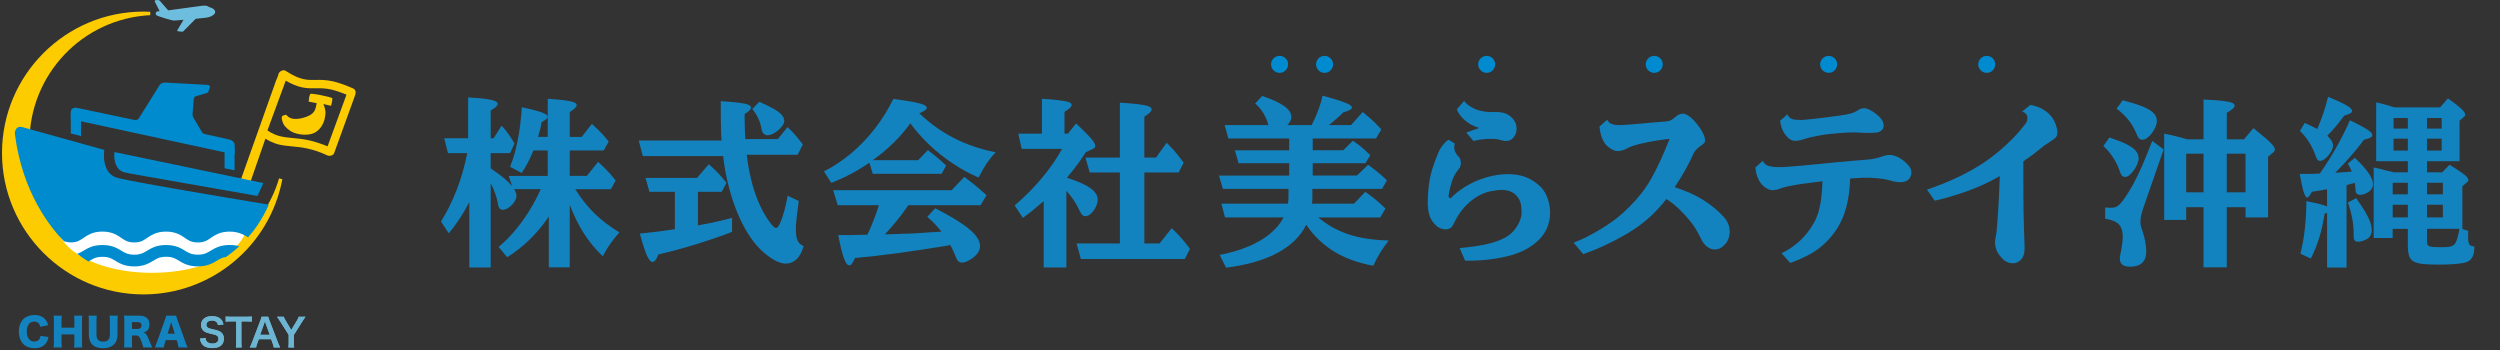<?xml version="1.0" encoding="utf-8"?>
<!-- Generator: Adobe Illustrator 16.0.0, SVG Export Plug-In . SVG Version: 6.00 Build 0)  -->
<!DOCTYPE svg PUBLIC "-//W3C//DTD SVG 1.1//EN" "http://www.w3.org/Graphics/SVG/1.1/DTD/svg11.dtd">
<svg version="1.1" id="レイヤー_1" xmlns="http://www.w3.org/2000/svg" xmlns:xlink="http://www.w3.org/1999/xlink" x="0px"
	 y="0px" width="250px" height="35px" viewBox="0 0 250 35" enable-background="new 0 0 250 35" xml:space="preserve">
<rect x="0" y="0" width="250" height="35" fill="#333333" stroke="none"/>
<g>
	<path fill="#1383C0" d="M54.882,26.732V21.65c-1.123,1.673-2.512,3.031-4.164,4.074l-0.856-1.035
		c0.535-0.438,1.059-0.953,1.571-1.555c0.513-0.6,0.995-1.258,1.446-1.973c0.45-0.719,0.85-1.465,1.199-2.244h-2.661
		c0.151,0.23,0.227,0.466,0.227,0.698c0,0.137-0.046,0.289-0.132,0.448c-0.088,0.16-0.201,0.31-0.34,0.447
		c-0.139,0.143-0.291,0.256-0.449,0.342c-0.16,0.088-0.311,0.133-0.449,0.133c-0.256,0-0.415-0.182-0.474-0.551
		c-0.05-0.324-0.139-0.674-0.264-1.041c-0.127-0.361-0.28-0.722-0.468-1.069v8.424H46.93v-6.53
		c-0.304,0.582-0.627,1.137-0.973,1.662c-0.347,0.528-0.709,1.012-1.088,1.444l-0.768-1.179c0.606-0.963,1.129-2.024,1.576-3.179
		c0.446-1.153,0.794-2.374,1.05-3.654H44.8l-0.378-1.483h2.392V9.74c0.717,0.04,1.289,0.09,1.72,0.146
		c0.432,0.059,0.744,0.128,0.941,0.206c0.192,0.078,0.291,0.174,0.291,0.293c0,0.085-0.054,0.183-0.158,0.289
		c-0.104,0.102-0.284,0.229-0.541,0.373v2.787h0.288l0.802-1.268c0.176,0.186,0.332,0.367,0.467,0.542
		c0.137,0.174,0.271,0.361,0.401,0.56c0.131,0.196,0.274,0.43,0.424,0.696l-0.445,0.952h-1.938v1.518
		c0.518,0.351,0.953,0.672,1.302,0.958c0.348,0.285,0.629,0.562,0.846,0.819l-0.341-1.021h3.901v-2.546h-1.431
		c-0.187,0.466-0.375,0.877-0.563,1.231c-0.19,0.356-0.395,0.696-0.616,1.023l-1.16-0.622c0.308-0.727,0.562-1.6,0.764-2.619
		c0.2-1.018,0.338-2.128,0.414-3.334c0.628,0.133,1.132,0.257,1.505,0.362c0.375,0.108,0.647,0.208,0.816,0.301
		c0.169,0.093,0.253,0.192,0.253,0.297c0,0.077-0.045,0.152-0.135,0.232c-0.089,0.079-0.242,0.175-0.457,0.292
		c-0.04,0.25-0.091,0.494-0.149,0.731c-0.058,0.238-0.128,0.488-0.211,0.751h0.971V9.878c0.721,0.045,1.292,0.099,1.715,0.156
		c0.422,0.058,0.724,0.124,0.903,0.195c0.18,0.073,0.271,0.166,0.271,0.278c0,0.09-0.052,0.19-0.153,0.292
		c-0.1,0.099-0.281,0.234-0.537,0.403v2.489h1.196l1.021-1.308c0.245,0.232,0.449,0.427,0.611,0.588
		c0.163,0.159,0.302,0.301,0.416,0.417c0.113,0.121,0.221,0.238,0.318,0.358c0.1,0.121,0.208,0.257,0.333,0.408l-0.499,0.889h-3.396
		v2.546h1.71l1.128-1.402c0.244,0.219,0.464,0.427,0.654,0.614c0.192,0.189,0.375,0.382,0.551,0.583
		c0.175,0.201,0.358,0.424,0.549,0.667l-0.48,0.866h-3.56c0.567,0.918,1.209,1.728,1.917,2.422c0.711,0.695,1.542,1.328,2.498,1.899
		c-0.238,0.268-0.448,0.521-0.632,0.761c-0.184,0.237-0.355,0.485-0.52,0.739c-0.162,0.258-0.334,0.551-0.513,0.885
		c-0.724-0.682-1.35-1.441-1.882-2.271c-0.533-0.83-1.006-1.793-1.42-2.881v6.262H54.882L54.882,26.732z"/>
	<path fill="#1383C0" d="M72.313,15.605h-8.029l-0.411-1.555h8.274c-0.017-0.361-0.032-0.75-0.047-1.165
		c-0.014-0.416-0.022-0.816-0.022-1.2v-1.571c0.744,0.047,1.34,0.1,1.781,0.153c0.443,0.054,0.759,0.121,0.953,0.202
		c0.192,0.079,0.289,0.174,0.289,0.292c0,0.076-0.048,0.166-0.145,0.27c-0.096,0.104-0.26,0.229-0.494,0.368v0.322
		c0,0.393,0.007,0.75,0.018,1.076c0.014,0.325,0.03,0.695,0.052,1.108h3.256l0.961-1.196c0.181,0.164,0.34,0.32,0.48,0.468
		c0.14,0.146,0.276,0.299,0.406,0.458c0.13,0.156,0.276,0.337,0.44,0.542l0.208,0.269l-0.514,1.029h-5.098
		c0.283,2.351,0.854,4.282,1.702,5.806c0.25,0.439,0.488,0.805,0.716,1.091c0.228,0.285,0.399,0.429,0.515,0.429
		c0.115,0,0.242-0.142,0.379-0.427c0.138-0.281,0.276-0.67,0.414-1.154c0.14-0.488,0.262-1.037,0.368-1.643l1.11,0.523
		c-0.095,0.688-0.167,1.258-0.215,1.701c-0.051,0.448-0.076,0.828-0.076,1.137c0,0.33,0.025,0.604,0.076,0.826
		c0.048,0.215,0.129,0.389,0.244,0.521c0.115,0.132,0.264,0.24,0.458,0.336c-0.338,1.159-0.94,1.738-1.808,1.738
		c-0.256,0-0.552-0.079-0.887-0.236c-0.334-0.156-0.679-0.376-1.032-0.66c-0.355-0.281-0.693-0.605-1.015-0.979
		c-0.401-0.469-0.782-1.021-1.137-1.66c-0.358-0.643-0.68-1.348-0.967-2.114c-0.284-0.767-0.529-1.571-0.73-2.413
		c-0.207-0.84-0.356-1.701-0.456-2.569C72.319,15.693,72.313,15.651,72.313,15.605z M69.792,19.18v3.362
		c0.466-0.087,0.884-0.169,1.254-0.243c0.367-0.076,0.725-0.156,1.069-0.238c0.342-0.08,0.706-0.172,1.089-0.271v1.399
		c-0.756,0.291-1.548,0.571-2.373,0.846c-0.827,0.275-1.663,0.531-2.508,0.77c-0.843,0.237-1.669,0.45-2.478,0.637
		c-0.116,0.276-0.22,0.474-0.312,0.586c-0.089,0.108-0.183,0.166-0.282,0.166c-0.182,0-0.368-0.217-0.563-0.655
		c-0.196-0.437-0.428-1.165-0.704-2.183c0.368-0.032,0.691-0.07,0.97-0.101c0.278-0.032,0.541-0.062,0.782-0.093
		c0.241-0.026,0.484-0.061,0.729-0.094c0.245-0.036,0.512-0.075,0.804-0.114l0.217-0.036V19.18h-2.541l-0.393-1.388h5.15
		l1.179-1.368c0.228,0.198,0.43,0.384,0.611,0.56c0.181,0.175,0.361,0.362,0.54,0.566c0.181,0.2,0.388,0.444,0.619,0.724
		l-0.479,0.906H69.792z M75.229,10.899l0.7-0.717c0.599,0.256,1.081,0.492,1.449,0.706c0.367,0.21,0.633,0.413,0.797,0.605
		c0.166,0.192,0.25,0.386,0.25,0.585c0,0.144-0.056,0.3-0.165,0.466c-0.113,0.165-0.254,0.322-0.424,0.472
		c-0.173,0.148-0.354,0.269-0.547,0.365c-0.192,0.097-0.37,0.145-0.541,0.145c-0.151,0-0.278-0.055-0.383-0.16
		c-0.106-0.109-0.175-0.272-0.212-0.485c-0.069-0.38-0.181-0.735-0.339-1.068C75.657,11.484,75.463,11.179,75.229,10.899z"/>
	<path fill="#1383C0" d="M83.13,18.288l-0.734-1.147c0.974-0.494,1.887-1.106,2.746-1.829c0.858-0.725,1.64-1.545,2.349-2.458
		c0.708-0.912,1.322-1.9,1.845-2.958c0.814,0.102,1.468,0.203,1.956,0.296c0.488,0.093,0.844,0.186,1.062,0.279
		c0.217,0.093,0.327,0.197,0.327,0.305c0,0.161-0.25,0.341-0.75,0.552c1.078,1.03,2.245,1.865,3.504,2.5
		c1.26,0.638,2.637,1.104,4.125,1.4c-0.337,0.356-0.635,0.729-0.899,1.118c-0.261,0.393-0.526,0.859-0.794,1.41
		c-0.855-0.362-1.699-0.818-2.53-1.371c-0.833-0.547-1.617-1.168-2.35-1.858c-0.733-0.689-1.384-1.422-1.955-2.197
		c-0.472,0.664-1.028,1.312-1.668,1.938c-0.64,0.63-1.335,1.211-2.086,1.748h4.54l0.969-1.003c0.214,0.162,0.399,0.304,0.555,0.428
		c0.155,0.121,0.295,0.237,0.422,0.344c0.128,0.107,0.259,0.222,0.394,0.346c0.133,0.119,0.285,0.261,0.454,0.418l-0.445,0.829
		h-6.889l-0.339-1.109c-0.424,0.288-0.834,0.541-1.227,0.776c-0.392,0.232-0.797,0.444-1.216,0.646
		C84.073,17.892,83.619,18.093,83.13,18.288z M90.837,20.523l-0.129,0.175c-0.292,0.431-0.635,0.891-1.029,1.37
		c-0.397,0.486-0.792,0.942-1.188,1.371c0.214-0.006,0.427-0.013,0.637-0.019c0.208-0.006,0.389-0.008,0.545-0.014
		c0.155-0.007,0.255-0.013,0.301-0.021c0.344-0.012,0.614-0.017,0.807-0.021c0.195-0.001,0.354-0.009,0.477-0.015
		c0.121-0.007,0.232-0.015,0.336-0.019c0.102-0.006,0.226-0.013,0.37-0.024c0.368-0.029,0.726-0.056,1.077-0.076
		c0.353-0.02,0.721-0.041,1.105-0.063c-0.233-0.298-0.455-0.556-0.667-0.78c-0.212-0.217-0.461-0.451-0.748-0.703l0.786-0.856
		c1.049,0.535,1.902,1.021,2.562,1.464c0.662,0.438,1.147,0.848,1.459,1.225c0.312,0.381,0.466,0.748,0.466,1.102
		c0,0.447-0.278,0.863-0.838,1.249c-0.39,0.262-0.707,0.392-0.952,0.392c-0.284,0-0.486-0.166-0.602-0.496
		c-0.093-0.229-0.188-0.455-0.284-0.671c-0.096-0.209-0.199-0.407-0.309-0.594l-0.428,0.087c-1.652,0.271-3.249,0.516-4.789,0.723
		c-1.54,0.213-2.973,0.373-4.299,0.49c-0.123,0.268-0.226,0.455-0.31,0.566s-0.177,0.166-0.273,0.166
		c-0.181,0-0.359-0.241-0.534-0.727c-0.175-0.481-0.361-1.248-0.559-2.294h1.249l0.506-0.017l1.16-0.02
		c0.217-0.459,0.422-0.941,0.621-1.449c0.199-0.506,0.374-1.006,0.525-1.502h-4.113l-0.462-1.5H95.16l1.273-1.332
		c0.272,0.205,0.527,0.399,0.759,0.582c0.232,0.187,0.466,0.377,0.699,0.576c0.231,0.198,0.485,0.42,0.76,0.67l-0.595,1.004H90.837
		L90.837,20.523z"/>
	<path fill="#1383C0" d="M109.284,14.888l-0.69,0.322c-0.209,0.322-0.407,0.612-0.59,0.874c-0.183,0.261-0.378,0.526-0.584,0.79
		c-0.206,0.265-0.45,0.566-0.73,0.898c1.066,0.341,1.847,0.685,2.341,1.037c0.495,0.354,0.741,0.737,0.741,1.158
		c0,0.174-0.037,0.358-0.113,0.547c-0.076,0.192-0.174,0.375-0.292,0.539c-0.12,0.168-0.249,0.303-0.39,0.405
		c-0.139,0.104-0.273,0.16-0.402,0.16c-0.149,0-0.268-0.044-0.351-0.127c-0.085-0.078-0.189-0.255-0.312-0.523
		c-0.167-0.349-0.357-0.681-0.572-0.999c-0.21-0.314-0.446-0.609-0.702-0.878v7.658h-2.27v-6.638
		c-0.331,0.289-0.661,0.564-0.991,0.838c-0.329,0.271-0.695,0.55-1.095,0.839l-0.812-1.245c0.996-0.852,1.896-1.758,2.707-2.723
		c0.808-0.965,1.486-1.941,2.034-2.933h-4.043l-0.34-1.519h2.367v-3.49c0.746,0.045,1.334,0.096,1.767,0.153
		c0.433,0.054,0.745,0.118,0.926,0.188c0.184,0.068,0.276,0.158,0.276,0.271c0,0.093-0.056,0.188-0.166,0.295
		c-0.111,0.106-0.295,0.242-0.552,0.403v2.181h0.341l0.821-1.021c0.477,0.449,0.855,0.816,1.134,1.105
		c0.28,0.286,0.479,0.518,0.599,0.696c0.117,0.176,0.178,0.327,0.178,0.451C109.518,14.728,109.439,14.825,109.284,14.888z
		 M111.989,24.35v-7.101h-3.019l-0.421-1.488h3.439v-5.492c0.786,0.048,1.413,0.1,1.876,0.158c0.467,0.061,0.8,0.126,1,0.207
		c0.202,0.079,0.301,0.178,0.301,0.302c0,0.09-0.057,0.195-0.17,0.307c-0.113,0.114-0.301,0.255-0.561,0.424v4.094h1.159
		l1.075-1.485c0.222,0.223,0.415,0.424,0.586,0.608c0.168,0.184,0.324,0.365,0.473,0.546c0.149,0.18,0.296,0.372,0.442,0.584
		l0.201,0.252l-0.507,0.982h-3.429v7.102h1.518l1.22-1.535c0.286,0.275,0.53,0.524,0.727,0.734c0.199,0.213,0.379,0.424,0.55,0.631
		c0.169,0.213,0.351,0.448,0.549,0.709l-0.524,1.012h-10.387l-0.428-1.551H111.989L111.989,24.35z"/>
	<path fill="#1383C0" d="M128.916,13.848h-6.079l-0.374-1.343h4.379l-0.033-0.106c-0.06-0.237-0.15-0.482-0.281-0.737
		c-0.125-0.254-0.277-0.495-0.45-0.724c-0.175-0.228-0.359-0.428-0.56-0.589l0.697-0.751c0.98,0.325,1.721,0.664,2.202,1.009
		c0.478,0.347,0.72,0.711,0.72,1.097c0,0.272-0.142,0.539-0.41,0.802h2.441c0.264-0.507,0.484-1.013,0.672-1.519
		c0.188-0.506,0.328-0.982,0.418-1.422c0.739,0.202,1.324,0.376,1.752,0.519c0.428,0.141,0.731,0.266,0.913,0.37
		c0.181,0.105,0.271,0.208,0.271,0.307c0,0.076-0.067,0.151-0.202,0.229c-0.14,0.079-0.36,0.163-0.671,0.25
		c-0.164,0.168-0.367,0.365-0.613,0.584c-0.249,0.223-0.523,0.449-0.816,0.682h2.217l1.16-1.302
		c0.278,0.229,0.517,0.425,0.713,0.594c0.191,0.169,0.377,0.34,0.555,0.514c0.175,0.176,0.371,0.387,0.593,0.629l-0.53,0.907h-6.33
		v1.181h3.055l0.961-0.959c0.244,0.167,0.457,0.321,0.638,0.459c0.179,0.143,0.354,0.287,0.522,0.438
		c0.168,0.153,0.363,0.333,0.578,0.551l-0.481,0.801h-5.272v1.235h4.418l1.125-1.076c0.291,0.214,0.537,0.397,0.733,0.556
		c0.198,0.151,0.385,0.307,0.562,0.459c0.174,0.151,0.369,0.333,0.584,0.543l-0.488,0.851h-6.969v0.799c0,0.123,0,0.236-0.002,0.338
		c-0.004,0.1-0.017,0.218-0.041,0.345h4.209l1.125-1.188c0.285,0.205,0.535,0.391,0.752,0.557c0.213,0.164,0.42,0.334,0.619,0.512
		c0.197,0.175,0.414,0.373,0.646,0.604l-0.518,0.89h-6.205c0.896,0.755,1.916,1.319,3.061,1.698
		c1.146,0.375,2.477,0.574,3.984,0.605c-0.32,0.425-0.603,0.83-0.846,1.217c-0.24,0.389-0.473,0.821-0.691,1.309
		c-1.518-0.275-2.83-0.754-3.928-1.426c-1.1-0.675-2.027-1.563-2.775-2.672c-0.572,1.152-1.535,2.094-2.881,2.815
		c-1.356,0.728-3.065,1.216-5.138,1.479l-0.636-1.275c1.063-0.208,2.02-0.491,2.866-0.846c0.85-0.354,1.566-0.777,2.164-1.271
		c0.598-0.492,1.052-1.037,1.355-1.636H122.5l-0.357-1.371h6.654c0.032-0.237,0.053-0.473,0.053-0.7v-0.78h-6.56l-0.393-1.333h7.021
		V16.32h-5.057l-0.375-1.29h5.432v-1.182H128.916z"/>
	<path fill="#1383C0" d="M145.475,14.348c-0.072,0.32-0.067,0.579,0.02,0.781c0.087,0.201,0.191,0.363,0.322,0.493
		c0.1,0.093,0.168,0.196,0.209,0.313c0.041,0.118,0.062,0.238,0.062,0.368c0,0.108-0.017,0.217-0.052,0.316
		c-0.032,0.102-0.081,0.188-0.133,0.251c-0.317,0.375-0.555,0.787-0.7,1.237c-0.147,0.447-0.263,0.912-0.337,1.395
		c-0.02,0.117,0.004,0.212,0.062,0.281c0.017,0.023,0.038,0.039,0.06,0.043c0.041,0.011,0.093-0.01,0.15-0.072
		c0.348-0.348,0.742-0.668,1.186-0.955c0.443-0.292,0.91-0.54,1.406-0.746c0.502-0.203,1.01-0.363,1.531-0.472
		c0.521-0.111,1.028-0.167,1.524-0.167c0.709,0,1.335,0.108,1.878,0.333c0.54,0.224,1.023,0.551,1.449,0.989
		c0.173,0.179,0.33,0.404,0.466,0.67c0.135,0.27,0.241,0.562,0.317,0.88c0.076,0.315,0.113,0.641,0.113,0.973
		c0,0.587-0.109,1.118-0.326,1.589c-0.219,0.475-0.522,0.887-0.91,1.245c-0.385,0.356-0.832,0.665-1.338,0.921
		c-0.496,0.25-1.067,0.455-1.721,0.613c-0.652,0.161-1.341,0.275-2.061,0.352c-0.723,0.071-1.437,0.101-2.139,0.09l-0.541-1.256
		c0.571-0.059,1.106-0.125,1.612-0.196c0.507-0.071,0.995-0.171,1.463-0.293c0.47-0.123,0.921-0.291,1.356-0.507
		c0.338-0.161,0.641-0.385,0.902-0.666c0.26-0.286,0.469-0.592,0.623-0.933c0.151-0.336,0.232-0.669,0.232-0.995
		c0-0.332-0.031-0.621-0.081-0.863c-0.052-0.245-0.179-0.49-0.386-0.741c-0.17-0.211-0.389-0.365-0.655-0.474
		c-0.271-0.103-0.535-0.154-0.792-0.154c-0.373,0-0.764,0.045-1.176,0.132c-0.408,0.086-0.812,0.235-1.207,0.452
		c-0.391,0.216-0.766,0.492-1.124,0.834c-0.362,0.339-0.695,0.762-0.998,1.261c-0.034,0.06-0.086,0.151-0.153,0.276
		c-0.064,0.123-0.131,0.248-0.193,0.375c-0.065,0.123-0.119,0.221-0.158,0.285c-0.061,0.104-0.148,0.187-0.275,0.242
		c-0.125,0.057-0.256,0.088-0.395,0.088c-0.172,0-0.344-0.035-0.512-0.1c-0.173-0.066-0.328-0.167-0.459-0.294
		c-0.311-0.293-0.523-0.622-0.644-0.991c-0.119-0.367-0.177-0.785-0.177-1.252c0-0.468,0.025-0.986,0.086-1.562
		c0.07-0.658,0.189-1.267,0.365-1.819c0.176-0.555,0.371-1.089,0.588-1.601c0.119-0.296,0.274-0.563,0.466-0.799
		c0.188-0.235,0.378-0.419,0.562-0.545L145.475,14.348z M146.41,10.094c0.15,0.206,0.348,0.383,0.593,0.54
		c0.244,0.155,0.468,0.266,0.67,0.334c0.204,0.075,0.456,0.139,0.753,0.188c0.299,0.05,0.617,0.065,0.969,0.047
		c0.355-0.016,0.688,0.016,0.99,0.097c0.307,0.082,0.576,0.237,0.807,0.472c0.102,0.099,0.197,0.229,0.291,0.391
		c0.094,0.159,0.148,0.327,0.164,0.508c0.028,0.304,0,0.551-0.092,0.747c-0.092,0.195-0.195,0.343-0.318,0.45
		c-0.145,0.128-0.313,0.202-0.506,0.222c-0.19,0.022-0.381,0.002-0.567-0.058c-0.144-0.045-0.295-0.081-0.447-0.107
		c-0.157-0.028-0.354-0.04-0.61-0.04c-0.268,0-0.551,0.015-0.854,0.048c-0.302,0.033-0.604,0.088-0.896,0.168l-0.735-0.845
		l1.312-0.461c-0.355-0.099-0.686-0.244-0.992-0.437c-0.306-0.193-0.564-0.413-0.787-0.66c-0.217-0.248-0.375-0.503-0.473-0.762
		L146.41,10.094z"/>
	<path fill="#1383C0" d="M168.285,11.363c0.133,0,0.27,0.039,0.406,0.117c0.141,0.078,0.276,0.175,0.408,0.288
		c0.166,0.139,0.334,0.31,0.496,0.508c0.161,0.197,0.312,0.397,0.442,0.596c0.133,0.199,0.231,0.373,0.298,0.524
		c0.066,0.139,0.112,0.264,0.135,0.377c0.025,0.111,0.039,0.202,0.039,0.275c0,0.113-0.041,0.209-0.119,0.285
		c-0.076,0.076-0.168,0.145-0.271,0.211c-0.177,0.114-0.327,0.241-0.462,0.377c-0.131,0.135-0.23,0.273-0.297,0.417
		c-0.242,0.548-0.519,1.099-0.83,1.653c-0.315,0.557-0.668,1.134-1.059,1.726c1.098,0.355,2.047,0.779,2.844,1.277
		s1.485,1.064,2.062,1.701c0.188,0.207,0.331,0.433,0.432,0.671c0.105,0.241,0.157,0.511,0.157,0.812
		c0,0.241-0.042,0.478-0.129,0.707c-0.083,0.229-0.202,0.42-0.353,0.567c-0.188,0.188-0.354,0.317-0.506,0.392
		c-0.15,0.069-0.321,0.105-0.515,0.105c-0.266,0-0.517-0.094-0.751-0.278c-0.234-0.187-0.428-0.432-0.578-0.731
		c-0.156-0.328-0.32-0.635-0.488-0.924c-0.17-0.296-0.363-0.582-0.588-0.856c-0.33-0.416-0.693-0.816-1.097-1.206
		c-0.397-0.391-0.844-0.74-1.325-1.055c-0.494,0.651-1.062,1.265-1.697,1.841c-0.64,0.575-1.362,1.103-2.17,1.585
		c-0.457,0.271-0.944,0.54-1.457,0.802c-0.517,0.263-1.029,0.503-1.543,0.724c-0.512,0.219-0.996,0.405-1.446,0.562l-0.957-1.146
		c0.364-0.14,0.737-0.303,1.129-0.49c0.39-0.189,0.771-0.399,1.162-0.621c0.39-0.223,0.761-0.454,1.112-0.69
		c0.354-0.237,0.672-0.471,0.961-0.692c0.402-0.324,0.808-0.689,1.211-1.095c0.404-0.403,0.793-0.839,1.164-1.305
		c0.371-0.468,0.699-0.96,0.996-1.472c0.162-0.29,0.33-0.607,0.506-0.952c0.174-0.344,0.342-0.697,0.507-1.059
		c0.163-0.361,0.315-0.713,0.46-1.057c0.145-0.343,0.27-0.66,0.38-0.949c-0.41,0.042-0.847,0.1-1.31,0.171
		c-0.465,0.073-0.963,0.169-1.492,0.29c-0.133,0.029-0.288,0.072-0.471,0.124c-0.181,0.051-0.352,0.102-0.516,0.156
		c-0.159,0.055-0.281,0.109-0.359,0.163c-0.188,0.109-0.373,0.19-0.563,0.241c-0.19,0.051-0.343,0.076-0.458,0.076
		c-0.176,0-0.344-0.04-0.508-0.121c-0.16-0.082-0.322-0.189-0.486-0.324c-0.2-0.162-0.355-0.361-0.473-0.598
		c-0.118-0.238-0.204-0.482-0.264-0.733c-0.058-0.25-0.092-0.476-0.104-0.674l0.759-0.678c0.121,0.211,0.279,0.352,0.479,0.426
		c0.195,0.07,0.431,0.107,0.707,0.107c0.111,0,0.293-0.005,0.539-0.021c0.244-0.016,0.523-0.036,0.84-0.06
		c0.315-0.024,0.634-0.052,0.951-0.082c0.321-0.037,0.633-0.067,0.94-0.089c0.308-0.026,0.59-0.046,0.849-0.068
		c0.256-0.021,0.461-0.039,0.625-0.052c0.209-0.018,0.391-0.074,0.541-0.172c0.151-0.097,0.284-0.2,0.396-0.306
		c0.098-0.084,0.209-0.154,0.337-0.212C168.041,11.393,168.166,11.363,168.285,11.363z"/>
	<path fill="#1383C0" d="M188.945,15.492c0.246,0,0.519,0.068,0.812,0.201c0.285,0.132,0.561,0.325,0.832,0.578
		c0.206,0.193,0.35,0.365,0.432,0.512c0.078,0.147,0.119,0.292,0.119,0.429c0,0.296-0.091,0.538-0.272,0.726
		c-0.185,0.189-0.495,0.283-0.929,0.283c-0.064,0-0.155-0.01-0.27-0.027c-0.113-0.016-0.232-0.036-0.354-0.065
		c-0.119-0.028-0.219-0.056-0.299-0.08c-0.192-0.058-0.459-0.115-0.799-0.167c-0.342-0.052-0.736-0.086-1.185-0.106
		c-0.448-0.019-0.937-0.005-1.459,0.038c-0.097,0.004-0.192,0.01-0.285,0.016c-0.095,0.008-0.187,0.017-0.276,0.029
		c-0.029,0.867-0.119,1.667-0.273,2.394c-0.154,0.725-0.387,1.396-0.698,2.018c-0.315,0.621-0.735,1.207-1.258,1.764
		c-0.521,0.55-1.097,1.002-1.738,1.354c-0.635,0.35-1.312,0.651-2.021,0.904l-0.868-0.967c0.661-0.313,1.272-0.729,1.835-1.249
		c0.561-0.521,1.029-1.13,1.417-1.825c0.2-0.348,0.354-0.743,0.476-1.188c0.117-0.441,0.204-0.914,0.258-1.414
		c0.055-0.5,0.088-1.01,0.101-1.526c-0.91,0.106-1.748,0.222-2.513,0.332c-0.369,0.063-0.694,0.126-0.981,0.188
		c-0.286,0.064-0.521,0.129-0.71,0.201c-0.131,0.061-0.271,0.104-0.42,0.133c-0.146,0.025-0.258,0.039-0.339,0.039
		c-0.192,0-0.392-0.055-0.591-0.162c-0.203-0.107-0.387-0.267-0.558-0.471c-0.155-0.193-0.288-0.429-0.397-0.711
		c-0.105-0.281-0.172-0.595-0.19-0.939l0.726-0.651c0.119,0.258,0.319,0.432,0.596,0.512c0.279,0.081,0.613,0.12,1.013,0.12
		c0.229,0,0.556-0.014,0.978-0.044c0.422-0.031,0.895-0.069,1.418-0.118c0.525-0.048,1.06-0.1,1.601-0.154
		c0.552-0.055,1.103-0.108,1.667-0.163c0.562-0.054,1.104-0.102,1.623-0.147s0.982-0.084,1.393-0.114
		c0.246-0.018,0.492-0.044,0.734-0.085c0.245-0.04,0.462-0.093,0.656-0.159c0.156-0.055,0.324-0.106,0.501-0.158
		C188.62,15.521,188.79,15.492,188.945,15.492z M186.333,10.83c0.122-0.012,0.222-0.007,0.306,0.019
		c0.08,0.022,0.168,0.06,0.268,0.107c0.185,0.079,0.389,0.202,0.611,0.367c0.224,0.167,0.4,0.326,0.533,0.483
		c0.113,0.133,0.196,0.259,0.242,0.379c0.051,0.121,0.073,0.248,0.073,0.38c0,0.06-0.017,0.141-0.044,0.241
		c-0.029,0.099-0.104,0.189-0.219,0.274c-0.112,0.096-0.274,0.158-0.48,0.178c-0.21,0.021-0.448,0.03-0.719,0.03
		c-0.129,0-0.297,0-0.502-0.003c-0.209-0.002-0.418-0.014-0.629-0.033c-0.15-0.012-0.377-0.014-0.674-0.009
		c-0.298,0.005-0.633,0.024-1,0.051c-0.365,0.027-0.73,0.061-1.096,0.1s-0.693,0.084-0.98,0.138
		c-0.264,0.043-0.541,0.101-0.851,0.169c-0.308,0.07-0.56,0.136-0.749,0.202c-0.165,0.054-0.322,0.1-0.479,0.132
		c-0.152,0.034-0.287,0.048-0.408,0.048c-0.283,0-0.532-0.104-0.739-0.316c-0.226-0.222-0.401-0.473-0.532-0.752
		c-0.129-0.281-0.211-0.598-0.248-0.946l0.725-0.634c0.057,0.134,0.119,0.236,0.197,0.305c0.08,0.069,0.166,0.12,0.264,0.157
		c0.104,0.042,0.244,0.07,0.425,0.081c0.181,0.013,0.349,0.018,0.505,0.018c0.079,0,0.219-0.008,0.422-0.028
		c0.203-0.018,0.442-0.042,0.725-0.071c0.277-0.031,0.576-0.064,0.893-0.103c0.318-0.039,0.628-0.078,0.932-0.119
		c0.306-0.039,0.58-0.078,0.826-0.113c0.25-0.036,0.443-0.067,0.59-0.091c0.222-0.037,0.438-0.084,0.65-0.148
		c0.21-0.062,0.418-0.162,0.621-0.294c0.079-0.048,0.156-0.091,0.23-0.129C186.1,10.86,186.2,10.836,186.333,10.83z"/>
	<path fill="#1383C0" d="M203.023,10.496c0.431,0.06,0.83,0.195,1.207,0.404c0.377,0.208,0.677,0.456,0.899,0.743
		c0.194,0.248,0.345,0.525,0.452,0.831c0.109,0.309,0.163,0.567,0.163,0.778c0,0.174-0.05,0.326-0.142,0.452
		c-0.094,0.126-0.258,0.259-0.492,0.397c-0.133,0.084-0.301,0.197-0.5,0.332c-0.204,0.136-0.391,0.277-0.565,0.427
		c-0.216,0.181-0.47,0.381-0.757,0.598c-0.291,0.215-0.605,0.438-0.951,0.668v1.867c0,0.573,0,1.12,0.004,1.632
		c0,0.516,0.006,1.02,0.016,1.514c0.011,0.494,0.023,1,0.035,1.521c0.012,0.517,0.03,1.069,0.055,1.653
		c0.013,0.244,0.013,0.483,0.004,0.711c-0.01,0.225-0.047,0.41-0.112,0.562c-0.096,0.239-0.246,0.424-0.448,0.549
		c-0.199,0.127-0.397,0.191-0.591,0.191c-0.212,0-0.414-0.046-0.61-0.136c-0.195-0.092-0.381-0.239-0.555-0.441
		c-0.242-0.284-0.406-0.531-0.484-0.745c-0.082-0.213-0.127-0.416-0.142-0.603c-0.006-0.168,0-0.327,0.021-0.479
		c0.021-0.149,0.055-0.313,0.09-0.489c0.023-0.111,0.052-0.351,0.08-0.717c0.029-0.363,0.066-0.818,0.101-1.359
		c0.036-0.541,0.067-1.138,0.101-1.781c0.029-0.643,0.059-1.303,0.08-1.973c-0.041,0.025-0.088,0.05-0.133,0.073
		c-0.043,0.024-0.09,0.049-0.139,0.08c-0.936,0.527-1.938,0.984-3.009,1.366c-1.072,0.381-2.148,0.698-3.229,0.948l-0.775-1.108
		c0.971-0.327,1.922-0.702,2.854-1.132c0.937-0.429,1.849-0.931,2.739-1.503c0.484-0.32,0.988-0.691,1.504-1.116
		c0.514-0.424,1.012-0.883,1.492-1.373c0.479-0.492,0.904-0.989,1.279-1.488c0.084-0.115,0.136-0.22,0.152-0.318
		c0.018-0.1,0.026-0.201,0.026-0.297c0-0.113-0.04-0.222-0.123-0.325c-0.083-0.102-0.218-0.186-0.41-0.251L203.023,10.496z"/>
	<path fill="#1383C0" d="M210.34,14.602l0.604-0.855c0.709,0.238,1.281,0.464,1.707,0.674c0.427,0.214,0.736,0.435,0.926,0.66
		c0.188,0.226,0.283,0.477,0.283,0.75c0,0.181-0.047,0.375-0.135,0.591c-0.094,0.21-0.205,0.412-0.342,0.605
		c-0.139,0.195-0.283,0.354-0.438,0.479c-0.153,0.128-0.297,0.188-0.424,0.188c-0.146,0-0.256-0.045-0.336-0.14
		c-0.078-0.093-0.164-0.279-0.258-0.561c-0.086-0.273-0.213-0.554-0.375-0.842c-0.164-0.29-0.349-0.567-0.553-0.835
		S210.572,14.809,210.34,14.602z M216.365,14.942l-2.036,5.854c-0.097,0.286-0.172,0.539-0.216,0.759
		c-0.047,0.223-0.069,0.432-0.069,0.629c0,0.133,0.013,0.252,0.033,0.362c0.024,0.109,0.069,0.267,0.14,0.468
		c0.127,0.354,0.229,0.726,0.301,1.108c0.073,0.385,0.109,0.726,0.109,1.011c0,1.024-0.541,1.536-1.621,1.536
		c-0.684,0-1.023-0.271-1.023-0.817c0-0.049,0.002-0.091,0.004-0.129c0.005-0.037,0.014-0.104,0.035-0.199
		c0.022-0.099,0.054-0.254,0.092-0.479c0.031-0.143,0.057-0.3,0.078-0.467c0.023-0.17,0.043-0.333,0.06-0.488
		c0.015-0.16,0.024-0.285,0.024-0.386c0-0.39-0.061-0.705-0.172-0.948c-0.11-0.24-0.295-0.433-0.549-0.57
		c-0.256-0.14-0.603-0.242-1.037-0.313v-1.128c0.101,0.008,0.198,0.013,0.305,0.021c0.104,0.01,0.188,0.015,0.252,0.015
		c0.195,0,0.365-0.026,0.503-0.08c0.137-0.05,0.272-0.146,0.409-0.285c0.14-0.144,0.299-0.343,0.482-0.604
		c0.301-0.431,0.59-0.912,0.881-1.442c0.287-0.538,0.588-1.154,0.892-1.854c0.303-0.7,0.63-1.506,0.981-2.426L216.365,14.942z
		 M211.66,10.864l0.613-0.838c0.836,0.217,1.502,0.425,2.002,0.63c0.496,0.201,0.855,0.418,1.078,0.65
		c0.223,0.229,0.33,0.491,0.33,0.789c0,0.187-0.049,0.388-0.139,0.606c-0.098,0.219-0.214,0.425-0.355,0.617
		c-0.148,0.189-0.307,0.35-0.473,0.47c-0.166,0.124-0.318,0.184-0.466,0.184c-0.144,0-0.26-0.042-0.339-0.124
		c-0.085-0.082-0.182-0.262-0.299-0.548C213.221,12.345,212.566,11.536,211.66,10.864z M222.675,20.717v6.018h-2.321v-6.018h-1.736
		v1.275h-2.2v-8.623c0.212,0.037,0.427,0.078,0.642,0.127c0.219,0.049,0.463,0.108,0.732,0.178c0.273,0.072,0.588,0.159,0.947,0.261
		h1.615v-3.98c0.744,0.031,1.348,0.07,1.801,0.119c0.459,0.051,0.793,0.111,0.998,0.187c0.207,0.078,0.311,0.174,0.311,0.297
		c0,0.094-0.061,0.194-0.176,0.302s-0.321,0.248-0.611,0.416v2.66h1.721l0.943-1.124c0.424,0.344,0.775,0.634,1.055,0.869
		c0.281,0.235,0.5,0.431,0.656,0.587c0.156,0.159,0.27,0.289,0.333,0.394c0.069,0.106,0.103,0.199,0.103,0.281
		c0,0.103-0.045,0.192-0.141,0.268l-0.539,0.463v6.066h-2.252v-1.022L222.675,20.717L222.675,20.717z M220.354,19.232V15.37h-1.736
		v3.862H220.354L220.354,19.232z M222.675,19.232h1.88V15.37h-1.88V19.232z"/>
	<path fill="#1383C0" d="M232.706,20.648v-1.729c-0.129,0.029-0.254,0.054-0.371,0.073c-0.117,0.021-0.269,0.046-0.442,0.074
		s-0.408,0.067-0.707,0.113c-0.108,0.204-0.199,0.351-0.266,0.438c-0.068,0.091-0.133,0.135-0.195,0.135
		c-0.082,0-0.158-0.073-0.238-0.229c-0.072-0.153-0.15-0.4-0.233-0.743c-0.081-0.345-0.174-0.805-0.276-1.385h0.758
		c0.193,0,0.353-0.002,0.479-0.005c0.129-0.004,0.252-0.006,0.363-0.014c0.111-0.005,0.252-0.014,0.416-0.027
		c0.621-0.901,1.178-1.792,1.677-2.675c0.493-0.88,0.937-1.766,1.324-2.647c0.563,0.274,1.011,0.499,1.33,0.682
		c0.323,0.184,0.557,0.338,0.694,0.459c0.142,0.123,0.211,0.238,0.211,0.34c0,0.1-0.067,0.187-0.196,0.259
		c-0.132,0.074-0.345,0.143-0.64,0.206c-0.373,0.518-0.808,1.057-1.297,1.617c-0.492,0.564-1.018,1.126-1.572,1.692
		c0.317-0.016,0.611-0.037,0.883-0.06c0.268-0.027,0.529-0.047,0.771-0.062c-0.062-0.148-0.125-0.28-0.181-0.397
		c-0.052-0.121-0.127-0.256-0.212-0.407l0.699-0.576c0.634,0.604,1.094,1.119,1.384,1.54c0.284,0.418,0.43,0.784,0.43,1.093
		c0,0.396-0.229,0.703-0.688,0.917c-0.229,0.104-0.436,0.154-0.61,0.154c-0.077,0-0.149-0.017-0.229-0.058
		c-0.072-0.042-0.129-0.093-0.164-0.149c-0.02-0.049-0.029-0.094-0.039-0.137c-0.01-0.041-0.021-0.149-0.031-0.32
		c0-0.078-0.006-0.159-0.014-0.24c-0.006-0.081-0.021-0.178-0.037-0.291c-0.072,0.02-0.133,0.034-0.182,0.047
		c-0.057,0.014-0.127,0.031-0.215,0.053c-0.095,0.021-0.234,0.063-0.436,0.123v8.239h-1.944v-5.474
		c-0.044,0.014-0.077,0.029-0.103,0.043c-0.024,0.013-0.076,0.035-0.151,0.062c-0.123,0.833-0.295,1.617-0.521,2.357
		c-0.224,0.739-0.509,1.442-0.852,2.112l-1.039-0.479c0.2-0.805,0.348-1.639,0.443-2.509c0.102-0.866,0.148-1.781,0.148-2.75
		c0.541,0.106,0.979,0.2,1.303,0.284C232.262,20.482,232.518,20.564,232.706,20.648z M229.992,13.099l0.479-0.801
		c0.225,0.096,0.409,0.18,0.553,0.253c0.141,0.068,0.268,0.129,0.371,0.18c0.105,0.054,0.215,0.111,0.323,0.174
		c0.208-0.458,0.408-0.964,0.591-1.512c0.188-0.551,0.354-1.122,0.5-1.708c0.594,0.244,1.065,0.451,1.416,0.624
		c0.351,0.171,0.6,0.322,0.752,0.446c0.156,0.127,0.233,0.24,0.233,0.345c0,0.088-0.06,0.167-0.179,0.236
		c-0.12,0.069-0.322,0.144-0.606,0.226c-0.278,0.373-0.551,0.719-0.815,1.042c-0.269,0.325-0.562,0.647-0.887,0.976
		c0.385,0.332,0.575,0.66,0.575,0.985c0,0.144-0.044,0.304-0.129,0.479c-0.08,0.174-0.192,0.34-0.327,0.5
		c-0.131,0.156-0.271,0.286-0.418,0.388c-0.146,0.101-0.277,0.152-0.398,0.152c-0.082,0-0.15-0.016-0.203-0.042
		c-0.051-0.03-0.102-0.091-0.146-0.184c-0.049-0.095-0.104-0.232-0.168-0.419c-0.169-0.455-0.377-0.877-0.63-1.271
		C230.629,13.777,230.335,13.417,229.992,13.099z M234.797,20.236l0.824-0.41c0.371,0.512,0.672,0.962,0.896,1.349
		c0.229,0.39,0.396,0.729,0.498,1.027c0.106,0.296,0.156,0.565,0.156,0.812c0,0.467-0.201,0.785-0.604,0.959
		c-0.129,0.06-0.26,0.107-0.406,0.146c-0.145,0.033-0.27,0.058-0.366,0.058c-0.2,0-0.329-0.084-0.396-0.254
		c-0.012-0.047-0.021-0.087-0.025-0.12c-0.006-0.029-0.008-0.084-0.008-0.16v-0.348c-0.006-0.482-0.055-0.973-0.146-1.463
		C235.128,21.337,234.982,20.809,234.797,20.236z M242.7,16.119v1.112h1.519l0.733-0.753c0.485,0.295,0.86,0.539,1.136,0.73
		c0.273,0.188,0.469,0.346,0.576,0.463c0.109,0.123,0.167,0.229,0.167,0.33c0,0.084-0.048,0.165-0.142,0.235l-0.455,0.394v4.253
		h-0.051l0.646,0.2c-0.006,0.137-0.012,0.257-0.016,0.362c-0.002,0.107-0.002,0.203-0.002,0.285c0,0.344,0.043,0.58,0.127,0.711
		c0.09,0.129,0.254,0.194,0.5,0.194c-0.006,0.443-0.064,0.783-0.176,1.021c-0.109,0.237-0.283,0.409-0.522,0.517
		c-0.204,0.09-0.56,0.163-1.072,0.213c-0.506,0.051-1.11,0.074-1.812,0.074c-0.664,0-1.207-0.023-1.613-0.068
		c-0.404-0.05-0.715-0.14-0.924-0.271c-0.209-0.133-0.354-0.331-0.424-0.592c-0.076-0.264-0.111-0.608-0.111-1.03v-1.616h-1.518
		v0.916h-1.896v-7.052l0.157,0.036c0.049,0.006,0.119,0.021,0.22,0.047c0.099,0.029,0.226,0.059,0.376,0.09
		c0.145,0.039,0.266,0.067,0.354,0.093c0.094,0.03,0.179,0.053,0.263,0.071c0.083,0.013,0.182,0.034,0.293,0.058l0.339,0.09h1.413
		V16.12h-3.167v-5.882c0.188,0.039,0.367,0.081,0.539,0.126c0.17,0.042,0.357,0.092,0.566,0.15c0.207,0.06,0.449,0.136,0.736,0.229
		H244l0.795-0.901c0.436,0.311,0.78,0.567,1.027,0.769c0.253,0.205,0.433,0.375,0.539,0.506c0.107,0.136,0.16,0.252,0.16,0.359
		c0,0.075-0.033,0.141-0.105,0.192l-0.462,0.392v4.06L242.7,16.119L242.7,16.119z M240.786,19.434v-1.16h-1.517v1.16H240.786z
		 M240.786,21.739v-1.267h-1.517v1.267H240.786z M240.786,12.863v-1.066h-1.431v1.066H240.786z M240.786,15.063v-1.195h-1.431v1.195
		H240.786z M242.7,12.863h1.467v-1.066H242.7V12.863z M242.7,13.868v1.195h1.467v-1.195H242.7z M242.7,19.434h1.588v-1.16H242.7
		V19.434z M242.7,21.739h1.588v-1.267H242.7V21.739z M242.7,22.883v1.258c0,0.135,0.015,0.24,0.05,0.318
		c0.025,0.077,0.094,0.136,0.193,0.174c0.101,0.039,0.254,0.061,0.457,0.074c0.207,0.01,0.486,0.018,0.838,0.018
		c0.4,0,0.693-0.031,0.885-0.092c0.188-0.062,0.33-0.174,0.422-0.336c0.083-0.146,0.16-0.346,0.229-0.602
		c0.068-0.258,0.125-0.528,0.166-0.812H242.7z"/>
</g>
<g>
	<path fill="#FCCB00" d="M33.444,15.23l2.071-5.717c0.104-0.295,0.033-0.585-0.209-0.668c-0.721-0.332-1.488-0.593-1.999-0.708
		c-0.686-0.155-1.222-0.155-1.678-0.145C31.172,8,30.806,8.013,30.362,7.915c-0.451-0.102-0.898-0.264-1.687-0.763l-0.074-0.047
		c-0.014-0.01-0.212-0.186-0.541,0.02c-0.31,0.249-0.104,0.193-0.437,0.882l-3.887,10.933l1.305-0.739l1.5-4.333
		c0.743,0.457,1.346,0.588,1.381,0.593c0.463,0.104,0.913,0.141,1.375,0.187c0.463,0.042,0.941,0.093,1.478,0.213
		c0.539,0.12,1.239,0.336,1.938,0.667C32.879,15.625,33.359,15.619,33.444,15.23z M32.758,14.634
		c-0.581-0.245-1.321-0.484-1.8-0.592c-0.591-0.131-1.112-0.185-1.581-0.23c-0.469-0.044-0.882-0.083-1.272-0.168
		c-0.451-0.102-0.876-0.267-1.362-0.603l1.832-4.973c0.627,0.36,1.142,0.559,1.605,0.662c0.559,0.125,1.022,0.104,1.466,0.098
		c0.443-0.007,0.88-0.007,1.48,0.125c0.363,0.081,1.005,0.295,1.523,0.513L32.758,14.634z"/>
	<path fill="#FCCB00" d="M14.342,29.441c-7.798,0-14.142-6.344-14.142-14.14C0.2,7.504,6.544,1.16,14.342,1.16
		c0.229,0,0.456,0.006,0.682,0.017l0.001,0.339C8.25,1.862,2.943,7.451,2.943,14.242c0,7.023,5.715,12.74,12.741,12.74
		c5.614,0,10.641-3.76,12.222-9.143l0.329,0.08C26.985,24.598,21.142,29.441,14.342,29.441z"/>
	<path fill="#FFFFFF" d="M24.689,22.361c0,2.719-4.251,4.924-9.495,4.924c-5.244,0-9.494-2.205-9.494-4.924
		c0-2.721,3.332-2.569,8.576-2.569C19.519,19.792,24.689,19.641,24.689,22.361z"/>
	<path fill="#008BCF" d="M7.083,11.909l-0.002-0.742c0.016-0.304,0.3-0.458,0.636-0.376l5.758,1.213
		c0.201,0.037,0.345-0.083,0.408-0.164l2.082-3.337c0.12-0.192,0.388-0.247,0.532-0.244c0.127,0.002,4.279,0.231,4.279,0.231
		c0.25,0.004,0.213,0.236,0.213,0.236s-0.101,0.312-0.134,0.407C20.804,9.277,20.678,9.3,20.678,9.3l-1.065,0.314
		C19.39,9.675,19.376,9.88,19.376,9.88s-0.097,1.258-0.115,1.441c-0.032,0.297,0.069,0.433,0.069,0.433l0.834,1.407
		c0.074,0.134,0.145,0.206,0.352,0.254l2.333,0.515c0.443,0.089,0.627,0.342,0.619,0.613l-0.005,0.911L7.083,11.909z"/>
	<path fill="#008BCF" d="M12.411,17.229c0.344,0.097,0.702,0.141,13.333,2.367l0.594-1.285l-14.894-3.104
		C11.361,16.023,11.571,16.994,12.411,17.229z"/>
	<polygon fill="#008BCF" points="8.102,13.597 7.079,13.347 7.079,11.24 8.102,11.24 	"/>
	<polygon fill="#008BCF" points="23.456,17.033 22.458,16.825 22.458,14.842 23.456,14.842 	"/>
	<g>
		<path fill="#008BCF" d="M7.062,24.241c0.381,0,0.612-0.067,0.812-0.159s0.382-0.229,0.63-0.393
			c0.166-0.109,0.36-0.229,0.594-0.322c0.313-0.131,0.69-0.211,1.145-0.209c0.514-0.002,0.927,0.103,1.26,0.258
			c0.333,0.154,0.573,0.344,0.778,0.477c0.139,0.09,0.261,0.164,0.398,0.222c0.185,0.073,0.405,0.128,0.745,0.128
			c0.382,0,0.61-0.067,0.812-0.159c0.199-0.092,0.38-0.228,0.629-0.394c0.166-0.108,0.361-0.228,0.594-0.321
			c0.312-0.129,0.689-0.211,1.145-0.209c0.513-0.002,0.927,0.103,1.26,0.258s0.573,0.344,0.778,0.478
			c0.138,0.09,0.26,0.162,0.399,0.221c0.185,0.074,0.406,0.128,0.745,0.128c0.38,0,0.609-0.067,0.81-0.159
			c0.201-0.09,0.383-0.229,0.631-0.393c0.165-0.109,0.359-0.229,0.592-0.322c0.313-0.129,0.691-0.211,1.147-0.209
			c0.513-0.002,0.926,0.104,1.26,0.258c0.332,0.155,0.373,0.18,0.577,0.314c1.36-1.498,2.074-3.271,2.074-3.271
			s-13.47-2.212-15.146-2.678c-1.676-0.466-1.303-2.793-1.303-2.793c-8.089-2.25-8.036-2.237-8.207-2.284
			c-0.591-0.158-0.769,0.405-0.729,0.711c0.734,5.854,3.596,9.389,4.914,10.714C6.548,24.164,6.847,24.241,7.062,24.241z"/>
	</g>
	<path fill="#008BCF" d="M22.967,24.5c-0.456-0.002-0.834,0.07-1.147,0.186c-0.233,0.084-0.427,0.191-0.592,0.289
		c-0.249,0.146-0.43,0.267-0.631,0.349c-0.201,0.081-0.429,0.141-0.81,0.143c-0.339-0.002-0.56-0.051-0.745-0.116
		c-0.139-0.053-0.261-0.115-0.399-0.195c-0.206-0.119-0.446-0.285-0.778-0.426c-0.333-0.136-0.747-0.23-1.26-0.228
		c-0.456-0.002-0.833,0.069-1.145,0.187c-0.233,0.084-0.428,0.19-0.594,0.289c-0.249,0.146-0.43,0.266-0.629,0.348
		c-0.202,0.081-0.431,0.141-0.812,0.143c-0.339-0.002-0.56-0.051-0.745-0.117c-0.138-0.052-0.26-0.115-0.398-0.194
		c-0.205-0.119-0.446-0.285-0.778-0.425c-0.333-0.137-0.746-0.231-1.26-0.229c-0.455-0.002-0.832,0.07-1.145,0.186
		c-0.233,0.084-0.428,0.191-0.594,0.289c-0.249,0.146-0.43,0.267-0.63,0.349c-0.048,0.02-0.097,0.036-0.151,0.054
		c0.356,0.276,0.728,0.534,1.112,0.77c0.232-0.138,0.407-0.25,0.597-0.328c0.201-0.08,0.43-0.141,0.812-0.141
		c0.34,0,0.559,0.047,0.745,0.112c0.137,0.051,0.261,0.115,0.397,0.197c0.207,0.12,0.448,0.284,0.781,0.422s0.745,0.229,1.259,0.229
		c0.456,0,0.833-0.07,1.146-0.186c0.233-0.085,0.427-0.191,0.593-0.287c0.249-0.146,0.431-0.27,0.631-0.35
		c0.199-0.08,0.43-0.141,0.811-0.142c0.339,0,0.558,0.048,0.744,0.113c0.14,0.051,0.261,0.115,0.399,0.196
		c0.205,0.121,0.447,0.285,0.779,0.423c0.332,0.138,0.746,0.229,1.26,0.229c0.455,0,0.831-0.07,1.143-0.186
		c0.235-0.085,0.429-0.191,0.593-0.287c0.25-0.146,0.431-0.27,0.631-0.35c0.127-0.053,0.269-0.094,0.454-0.118
		c0.464-0.33,0.904-0.688,1.318-1.072C23.653,24.545,23.336,24.498,22.967,24.5z"/>
	<path fill="#6DBEDE" d="M20.804,0.649c-0.095-0.089-0.251-0.1-0.63-0.068l-3.356,0.456l-0.835-0.955
		c-0.028-0.031-0.101-0.087-0.211-0.075l-0.233,0.019c-0.062,0.006-0.083,0.079-0.067,0.119l0.493,0.972l-0.207,0.017
		c-0.171,0.016-0.264,0.297-0.1,0.401c0.166,0.106,1.57,0.537,1.758,0.522l0.938-0.077l-0.621,1.043
		c-0.017,0.033-0.002,0.091,0.067,0.105l0.378,0.041c0.105,0.012,0.157-0.042,0.181-0.068l1.206-1.22l0.984-0.108
		c0.517-0.043,0.997-0.319,0.973-0.602C21.461,0.793,20.897,0.735,20.804,0.649z"/>
	<g>
		<g>
			<path fill="#6CB5D3" d="M20.56,33.789c0.015,0.174,0.038,0.25,0.107,0.34c0.112,0.146,0.313,0.227,0.563,0.227
				c0.385,0,0.617-0.174,0.617-0.461c0-0.158-0.073-0.293-0.193-0.354c-0.116-0.062-0.139-0.065-0.671-0.188
				c-0.289-0.067-0.444-0.129-0.583-0.236c-0.196-0.153-0.297-0.365-0.297-0.624c0-0.536,0.432-0.886,1.095-0.886
				c0.44,0,0.771,0.14,0.96,0.392c0.096,0.127,0.143,0.244,0.188,0.448l-0.551,0.064c-0.023-0.133-0.05-0.197-0.115-0.273
				c-0.101-0.118-0.271-0.186-0.483-0.186c-0.335,0-0.563,0.17-0.563,0.42c0,0.164,0.085,0.274,0.262,0.353
				c0.085,0.034,0.116,0.041,0.544,0.139c0.305,0.063,0.49,0.14,0.629,0.233c0.218,0.164,0.319,0.375,0.319,0.664
				c0,0.273-0.084,0.496-0.243,0.656c-0.204,0.195-0.508,0.291-0.921,0.291c-0.316,0-0.624-0.076-0.81-0.199
				c-0.154-0.104-0.266-0.252-0.339-0.438c-0.035-0.089-0.05-0.164-0.074-0.319L20.56,33.789z"/>
			<path fill="#6CB5D3" d="M24.138,34.244c0,0.209,0.008,0.342,0.03,0.5h-0.582c0.023-0.162,0.031-0.291,0.031-0.5v-2.104h-0.522
				c-0.227,0-0.392,0.008-0.528,0.024V31.65c0.14,0.018,0.305,0.024,0.525,0.024h1.527c0.278,0,0.42-0.008,0.567-0.024v0.515
				c-0.143-0.019-0.289-0.024-0.567-0.024h-0.481V34.244z"/>
			<path fill="#6CB5D3" d="M27.376,34.744c-0.024-0.125-0.066-0.291-0.109-0.404l-0.154-0.418h-1.234l-0.154,0.418
				c-0.069,0.188-0.085,0.242-0.116,0.404h-0.631c0.057-0.102,0.135-0.274,0.204-0.453l0.848-2.225
				c0.073-0.191,0.104-0.289,0.124-0.392h0.67c0.019,0.095,0.042,0.156,0.131,0.392l0.856,2.225
				c0.096,0.246,0.143,0.355,0.196,0.453H27.376z M26.562,32.337c-0.016-0.042-0.027-0.089-0.07-0.218
				c-0.061,0.184-0.061,0.184-0.072,0.218l-0.401,1.14h0.956L26.562,32.337z"/>
			<path fill="#6CB5D3" d="M28.836,34.744c0.02-0.145,0.031-0.299,0.031-0.494v-0.766l-0.891-1.41
				c-0.058-0.094-0.146-0.221-0.27-0.398h0.674c0.031,0.106,0.082,0.211,0.185,0.379l0.56,0.949l0.567-0.945
				c0.096-0.166,0.155-0.279,0.181-0.383h0.671c-0.054,0.077-0.2,0.29-0.266,0.398l-0.89,1.415v0.761c0,0.191,0.007,0.35,0.03,0.494
				H28.836z"/>
		</g>
		<g>
			<path fill="#6CB5D3" d="M20.56,33.789c0.015,0.174,0.038,0.25,0.107,0.34c0.112,0.146,0.313,0.227,0.563,0.227
				c0.385,0,0.617-0.174,0.617-0.461c0-0.158-0.073-0.293-0.193-0.354c-0.116-0.062-0.139-0.065-0.671-0.188
				c-0.289-0.067-0.444-0.129-0.583-0.236c-0.196-0.153-0.297-0.365-0.297-0.624c0-0.536,0.432-0.886,1.095-0.886
				c0.44,0,0.771,0.14,0.96,0.392c0.096,0.127,0.143,0.244,0.188,0.448l-0.551,0.064c-0.023-0.133-0.05-0.197-0.115-0.273
				c-0.101-0.118-0.271-0.186-0.483-0.186c-0.335,0-0.563,0.17-0.563,0.42c0,0.164,0.085,0.274,0.262,0.353
				c0.085,0.034,0.116,0.041,0.544,0.139c0.305,0.063,0.49,0.14,0.629,0.233c0.218,0.164,0.319,0.375,0.319,0.664
				c0,0.273-0.084,0.496-0.243,0.656c-0.204,0.195-0.508,0.291-0.921,0.291c-0.316,0-0.624-0.076-0.81-0.199
				c-0.154-0.104-0.266-0.252-0.339-0.438c-0.035-0.089-0.05-0.164-0.074-0.319L20.56,33.789z"/>
			<path fill="#6CB5D3" d="M24.138,34.244c0,0.209,0.008,0.342,0.03,0.5h-0.582c0.023-0.162,0.031-0.291,0.031-0.5v-2.104h-0.522
				c-0.227,0-0.392,0.008-0.528,0.024V31.65c0.14,0.018,0.305,0.024,0.525,0.024h1.527c0.278,0,0.42-0.008,0.567-0.024v0.515
				c-0.143-0.019-0.289-0.024-0.567-0.024h-0.481V34.244z"/>
			<path fill="#6CB5D3" d="M27.376,34.744c-0.024-0.125-0.066-0.291-0.109-0.404l-0.154-0.418h-1.234l-0.154,0.418
				c-0.069,0.188-0.085,0.242-0.116,0.404h-0.631c0.057-0.102,0.135-0.274,0.204-0.453l0.848-2.225
				c0.073-0.191,0.104-0.289,0.124-0.392h0.67c0.019,0.095,0.042,0.156,0.131,0.392l0.856,2.225
				c0.096,0.246,0.143,0.355,0.196,0.453H27.376z M26.562,32.337c-0.016-0.042-0.027-0.089-0.07-0.218
				c-0.061,0.184-0.061,0.184-0.072,0.218l-0.401,1.14h0.956L26.562,32.337z"/>
			<path fill="#6CB5D3" d="M28.836,34.744c0.02-0.145,0.031-0.299,0.031-0.494v-0.766l-0.891-1.41
				c-0.058-0.094-0.146-0.221-0.27-0.398h0.674c0.031,0.106,0.082,0.211,0.185,0.379l0.56,0.949l0.567-0.945
				c0.096-0.166,0.155-0.279,0.181-0.383h0.671c-0.054,0.077-0.2,0.29-0.266,0.398l-0.89,1.415v0.761c0,0.191,0.007,0.35,0.03,0.494
				H28.836z"/>
		</g>
	</g>
	<g>
		<path fill="#1383C0" d="M4.021,32.678c-0.073-0.349-0.275-0.519-0.604-0.519c-0.467,0-0.738,0.364-0.738,0.997
			c0,0.619,0.283,0.998,0.756,0.998c0.211,0,0.39-0.088,0.502-0.238c0.063-0.094,0.091-0.17,0.113-0.33l0.795,0.12
			c-0.072,0.321-0.156,0.509-0.317,0.696C4.291,34.675,3.921,34.82,3.46,34.82c-0.467,0-0.86-0.146-1.131-0.422
			c-0.283-0.285-0.443-0.732-0.443-1.242c0-0.521,0.16-0.961,0.462-1.258c0.264-0.256,0.649-0.396,1.096-0.396
			c0.494,0,0.878,0.168,1.127,0.5c0.122,0.157,0.187,0.299,0.236,0.521L4.021,32.678z"/>
		<path fill="#1383C0" d="M8.229,31.568c-0.023,0.158-0.03,0.301-0.03,0.564v2.047c0,0.25,0.007,0.379,0.03,0.565H7.408
			c0.024-0.162,0.031-0.3,0.031-0.565v-0.738H6.152v0.738c0,0.25,0.008,0.395,0.031,0.565H5.361
			c0.024-0.158,0.031-0.295,0.031-0.565v-2.047c0-0.261-0.006-0.398-0.031-0.564h0.821c-0.023,0.181-0.031,0.33-0.031,0.564v0.637
			h1.288v-0.637c0-0.261-0.007-0.415-0.031-0.564H8.229z"/>
		<path fill="#1383C0" d="M11.783,31.568c-0.023,0.166-0.031,0.305-0.031,0.576v1.315c0,0.871-0.522,1.363-1.443,1.363
			c-0.474,0-0.859-0.134-1.089-0.373c-0.221-0.24-0.336-0.571-0.336-0.998v-1.308c0-0.262-0.007-0.432-0.03-0.576h0.825
			c-0.023,0.142-0.031,0.296-0.031,0.576v1.314c0,0.48,0.217,0.707,0.665,0.707c0.458,0,0.676-0.227,0.676-0.707v-1.314
			c0-0.285-0.007-0.401-0.031-0.576H11.783L11.783,31.568z"/>
		<path fill="#1383C0" d="M14.332,34.746c-0.023-0.121-0.069-0.276-0.188-0.596c-0.123-0.332-0.168-0.418-0.263-0.502
			c-0.081-0.072-0.176-0.104-0.298-0.104h-0.391v0.623c0,0.263,0.009,0.401,0.033,0.578h-0.822c0.022-0.177,0.03-0.288,0.03-0.574
			v-2.053c0-0.234-0.007-0.375-0.03-0.56c0.167,0.006,0.309,0.01,0.569,0.01h0.993c0.619,0,0.978,0.32,0.978,0.871
			c0,0.271-0.077,0.483-0.225,0.625c-0.095,0.091-0.176,0.131-0.364,0.191c0.195,0.062,0.283,0.148,0.406,0.42
			c0.057,0.121,0.11,0.254,0.283,0.664c0.042,0.109,0.087,0.203,0.183,0.404h-0.894V34.746z M13.79,32.893
			c0.225,0,0.362-0.138,0.362-0.357c0-0.212-0.122-0.321-0.358-0.321h-0.601v0.681h0.597V32.893z"/>
		<path fill="#1383C0" d="M17.863,34.746c-0.033-0.184-0.054-0.28-0.092-0.41l-0.104-0.326h-1.089l-0.103,0.326
			c-0.05,0.152-0.077,0.27-0.095,0.41h-0.894c0.058-0.113,0.092-0.205,0.183-0.464l0.825-2.302c0.069-0.188,0.103-0.299,0.123-0.412
			h0.997c0.026,0.113,0.054,0.211,0.129,0.412l0.83,2.302c0.072,0.202,0.133,0.358,0.183,0.464H17.863z M17.117,32.225l-0.355,1.144
			h0.718L17.117,32.225z"/>
	</g>
	<path fill="#FCCB00" d="M33.102,10.583c0,0-0.763-0.177-0.764-0.178c0.124,0.228,0.217,0.729,0.215,0.805
		c-0.021,0.782-0.289,1.525-0.946,1.979c-0.559,0.387-1.504,0.326-2.127,0.116c-0.271-0.093-0.52-0.238-0.732-0.432
		c-0.273-0.245-0.412-0.404-0.513-0.759c-0.043-0.152-0.115-0.381,0.003-0.517c0.044-0.048,0.129-0.046,0.188-0.067
		c0.038-0.013,0.098-0.058,0.14-0.053c0.05,0,0.167,0.11,0.195,0.139c0.404,0.425,1.217,0.288,1.755,0.104
		c0.631-0.214,0.976-0.458,1.094-1.11c0.009-0.045,0.065-0.295,0.048-0.297l-0.791-0.15c0.043-0.3,0.021-0.454,0.153-0.764
		c0.08-0.119,2.043,0.292,2.217,0.42C33.237,9.82,33.246,10.134,33.102,10.583z"/>
</g>
<circle fill="#008ACF" cx="127.957" cy="6.436" r="0.851"/>
<circle fill="#008ACF" cx="132.457" cy="6.436" r="0.851"/>
<circle fill="#008ACF" cx="148.667" cy="6.436" r="0.85"/>
<circle fill="#008ACF" cx="165.425" cy="6.436" r="0.851"/>
<circle fill="#008ACF" cx="182.866" cy="6.436" r="0.85"/>
<path fill="#008ACF" d="M199.524,6.436c0,0.469-0.378,0.85-0.851,0.85c-0.469,0-0.849-0.381-0.849-0.85s0.38-0.85,0.849-0.85
	C199.146,5.586,199.524,5.967,199.524,6.436z"/>
</svg>
